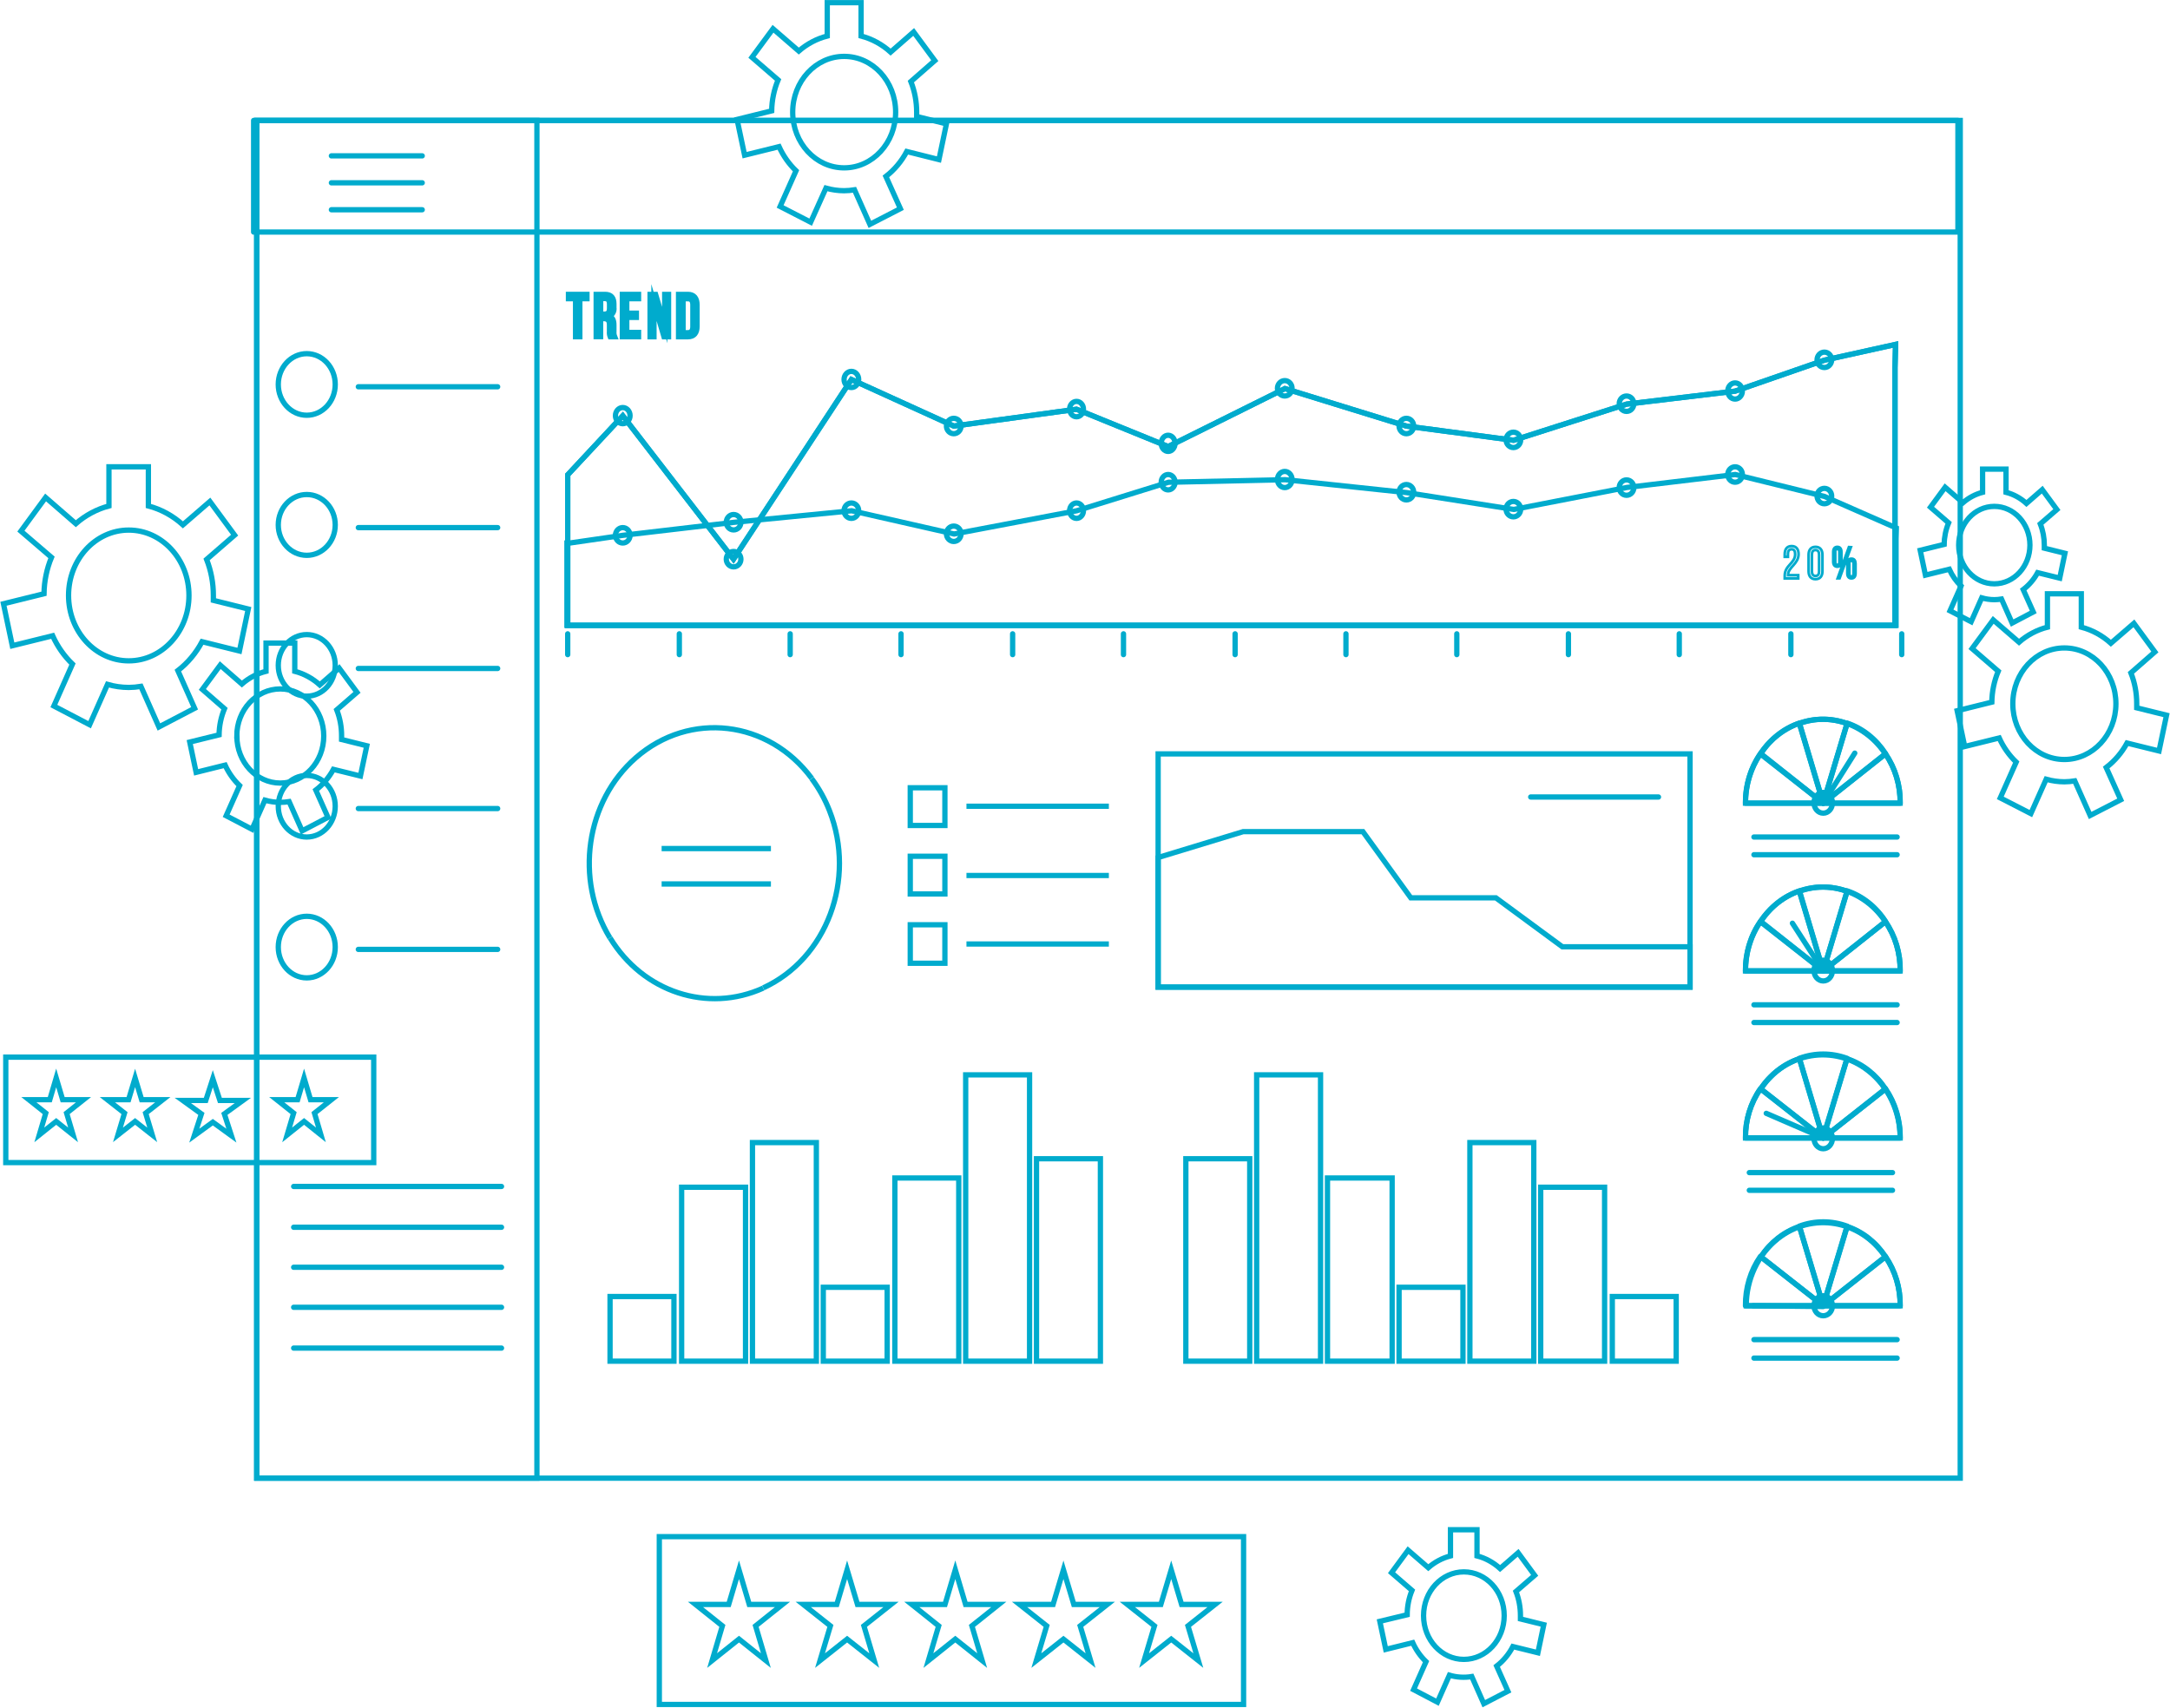<svg width="2819" height="2219" xmlns="http://www.w3.org/2000/svg" xmlns:xlink="http://www.w3.org/1999/xlink" xml:space="preserve" overflow="hidden"><g transform="translate(-752 -86)"><path d="M3399.04 830.03 3427.76 837.116 3434.5 804.853 3407.73 798.193C3407.73 796.964 3407.73 795.736 3407.73 794.461 3407.73 784.915 3405.96 775.468 3402.51 766.686L3424.03 748.074 3405.04 722.188 3384.52 740.091C3376.83 733.091 3367.74 728.141 3357.97 725.637L3357.97 695.5 3327.55 695.5 3327.55 725.637C3318.24 728.049 3309.53 732.662 3302.04 739.147L3278.88 719.071 3259.88 744.957 3283.4 765.316C3279.74 774.112 3277.77 783.628 3277.62 793.28L3246.5 800.979 3253.28 833.242 3284.26 825.59C3288 833.857 3293.18 841.254 3299.52 847.366L3285.22 879.581 3312.69 893.752 3326.42 862.765C3331.75 864.301 3337.24 865.094 3342.76 865.127 3345.89 865.1 3349.01 864.832 3352.1 864.324L3365.92 895.5 3393.35 881.093 3380.31 851.995C3387.92 846.208 3394.31 838.719 3399.04 830.03ZM3296.48 794.272C3296.45 766.488 3317.15 743.944 3342.72 743.917 3368.28 743.892 3389.02 766.394 3389.04 794.177 3389.07 821.961 3368.36 844.506 3342.8 844.532 3342.77 844.532 3342.75 844.532 3342.72 844.532 3317.18 844.532 3296.48 822.03 3296.48 794.272Z" stroke="#00ABCD" stroke-width="6.875" stroke-miterlimit="8" fill="none" fill-rule="evenodd"/><path d="M3515.19 1051.41 3556.75 1061.68 3566.5 1015.21 3527.77 1005.62C3527.77 1003.78 3527.77 1002.01 3527.77 1000.17 3527.78 986.446 3525.21 972.859 3520.22 960.236L3551.35 933.021 3524.12 895.873 3494.19 921.727C3483.04 911.657 3469.9 904.509 3455.78 900.839L3455.78 857.5 3411.76 857.5 3411.76 900.839C3398.28 904.317 3385.67 910.987 3374.86 920.366L3341.34 891.382 3313.87 928.667 3347.88 958.058C3342.6 970.707 3339.75 984.389 3339.52 998.268L3294.5 1009.43 3304.31 1055.9 3349.14 1044.81C3354.54 1056.71 3362.04 1067.37 3371.21 1076.17L3350.52 1122.64 3390.26 1143.05 3410.13 1098.42C3417.85 1100.61 3425.79 1101.73 3433.77 1101.75 3438.3 1101.71 3442.81 1101.33 3447.29 1100.6L3467.28 1145.5 3506.96 1125.09 3488.09 1083.18C3499.12 1074.8 3508.36 1063.97 3515.19 1051.41ZM3366.81 1000.17C3366.88 960.155 3396.91 927.776 3433.9 927.851 3470.88 927.926 3500.8 960.428 3500.73 1000.45 3500.66 1040.44 3470.66 1072.81 3433.71 1072.77 3396.76 1072.77 3366.81 1040.36 3366.81 1000.38 3366.81 1000.31 3366.81 1000.24 3366.81 1000.17Z" stroke="#00ABCD" stroke-width="6.875" stroke-miterlimit="8" fill="none" fill-rule="evenodd"/><path d="M2717.34 2225.3 2749.86 2233.33 2757.5 2196.87 2727.18 2189.39C2727.18 2187.96 2727.18 2186.53 2727.18 2185.11 2727.19 2174.34 2725.21 2163.67 2721.35 2153.75L2745.66 2132.74 2724.17 2103.49 2700.74 2123.9C2692.05 2115.98 2681.77 2110.37 2670.73 2107.51L2670.73 2073.5 2636.28 2073.5 2636.28 2107.51C2625.75 2110.24 2615.91 2115.46 2607.46 2122.81L2581.21 2100.09 2559.72 2129.34 2586.29 2152.32C2582.21 2162.28 2580.08 2173.05 2580.02 2183.95L2544.5 2192.52 2552.21 2228.97 2587.23 2220.27C2591.47 2229.61 2597.34 2237.97 2604.52 2244.89L2588.35 2281.27 2619.36 2297.53 2634.9 2262.5C2644.37 2265.28 2654.27 2265.89 2663.97 2264.27L2679.57 2299.5 2710.89 2283.25 2696.29 2250.67C2704.93 2243.98 2712.12 2235.32 2717.34 2225.3ZM2601.32 2185.11C2601.32 2153.7 2624.77 2128.25 2653.69 2128.25 2682.62 2128.25 2706.07 2153.7 2706.07 2185.11 2706.07 2216.51 2682.62 2241.96 2653.69 2241.96 2624.8 2242 2601.36 2216.61 2601.32 2185.24 2601.32 2185.2 2601.32 2185.15 2601.32 2185.11Z" stroke="#00ABCD" stroke-width="6.875" stroke-miterlimit="8" fill="none" fill-rule="evenodd"/><path d="M1929.95 282.86 1971.77 293.331 1981.5 246.894 1942.82 237.308C1942.82 235.472 1942.82 233.704 1942.82 231.869 1942.83 218.15 1940.27 204.573 1935.29 191.959L1966.37 164.764 1938.93 127.506 1908.98 153.681C1897.85 143.618 1884.72 136.475 1870.62 132.809L1870.62 89.5 1826.66 89.5 1826.66 132.809C1813.15 136.265 1800.52 142.93 1789.68 152.322L1756.21 123.359 1728.84 160.48 1762.81 189.851C1757.53 202.491 1754.69 216.163 1754.46 230.033L1709.5 241.183 1719.3 287.62 1764.06 276.537C1769.46 288.436 1776.94 299.083 1786.1 307.88L1765.44 354.249 1805.13 374.645 1824.97 330.452C1832.68 332.639 1840.61 333.759 1848.58 333.784 1853.1 333.745 1857.61 333.359 1862.08 332.628L1882.04 377.501 1921.66 357.104 1902.83 315.223C1913.92 306.684 1923.17 295.643 1929.95 282.86ZM1781.77 231.665C1781.77 191.674 1811.71 159.257 1848.64 159.257 1885.57 159.257 1915.51 191.674 1915.51 231.665 1915.51 271.654 1885.57 304.073 1848.64 304.073 1848.62 304.073 1848.6 304.073 1848.58 304.073 1811.73 304.073 1781.84 271.768 1781.77 231.869Z" stroke="#00ABCD" stroke-width="6.875" stroke-miterlimit="8" fill="none" fill-rule="evenodd"/><path d="M1185.14 1085.59 1220.22 1094.22 1228.5 1054.95 1195.74 1046.8C1195.74 1045.3 1195.74 1043.81 1195.74 1042.24 1195.8 1030.57 1193.67 1019.02 1189.47 1008.27L1215.76 985.507 1192.54 953.979 1167.44 975.858C1158 967.346 1146.88 961.301 1134.93 958.192L1134.93 921.5 1097.59 921.5 1097.59 958.192C1086.13 961.093 1075.4 966.734 1066.21 974.703L1038.1 950.174 1014.88 981.702 1043.62 1006.77C1039.16 1017.46 1036.77 1029.02 1036.59 1040.75L998.5 1050.13 1006.78 1089.47 1044.44 1080.09C1049.06 1090.18 1055.46 1099.21 1063.26 1106.66L1045.82 1145.86 1079.39 1163.39 1096.15 1125.62C1102.68 1127.5 1109.41 1128.46 1116.17 1128.47 1119.99 1128.43 1123.81 1128.11 1127.59 1127.52L1144.47 1165.5 1178.04 1147.97 1162.29 1112.5C1171.57 1105.37 1179.35 1096.2 1185.14 1085.59ZM1059.62 1042.24C1059.62 1008.47 1084.91 981.09 1116.1 981.09 1147.3 981.09 1172.59 1008.47 1172.59 1042.24 1172.59 1076.02 1147.3 1103.4 1116.1 1103.4 1084.94 1103.36 1059.69 1075.99 1059.69 1042.24Z" stroke="#00ABCD" stroke-width="6.875" stroke-miterlimit="8" fill="none" fill-rule="evenodd"/><path d="M1014.49 919.72 1063.08 931.786 1074.5 877.248 1029.18 866C1029.18 863.887 1029.18 861.841 1029.18 859.66 1029.2 843.563 1026.21 827.63 1020.39 812.825L1056.8 781.261 1024.66 737.562 989.634 767.899C976.608 756.081 961.25 747.682 944.752 743.357L944.752 692.5 893.53 692.5 893.53 743.357C877.791 747.506 863.088 755.374 850.469 766.399L811.237 732.313 779.16 776.08 818.895 810.166C812.701 825.022 809.389 841.104 809.166 857.41L756.5 870.431 767.987 924.969 820.401 912.016C826.694 925.969 835.437 938.451 846.138 948.762L821.971 1003.3 868.422 1027.57 891.647 975.213C900.659 977.813 909.942 979.143 919.266 979.166 924.563 979.128 929.85 978.672 935.085 977.803L958.436 1030.5 1004.82 1006.23 983.042 957.283C995.889 947.362 1006.62 934.55 1014.49 919.72ZM841.053 859.66C841.053 812.747 876.07 774.716 919.266 774.716 962.462 774.716 997.48 812.747 997.48 859.66 997.48 906.573 962.462 944.602 919.266 944.602 876.07 944.602 841.053 906.573 841.053 859.66Z" stroke="#00ABCD" stroke-width="6.875" stroke-miterlimit="8" fill="none" fill-rule="evenodd"/><path d="M1712 2125.5 1725.35 2170.56 1768.5 2170.56 1733.58 2198.44 1746.92 2243.5 1712 2215.63 1677.08 2243.5 1690.42 2198.44 1655.5 2170.56 1698.65 2170.56 1712 2125.5Z" stroke="#00ABCD" stroke-width="6.875" stroke-miterlimit="8" fill="none" fill-rule="evenodd"/><path d="M1852.47 2125.5 1865.94 2170.56 1909.5 2170.56 1874.31 2198.44 1887.72 2243.5 1852.47 2215.63 1817.28 2243.5 1830.75 2198.44 1795.5 2170.56 1839.06 2170.56 1852.47 2125.5Z" stroke="#00ABCD" stroke-width="6.875" stroke-miterlimit="8" fill="none" fill-rule="evenodd"/><path d="M1993 2125.5 2006.35 2170.56 2049.5 2170.56 2014.58 2198.44 2027.92 2243.5 1993 2215.63 1958.08 2243.5 1971.42 2198.44 1936.5 2170.56 1979.65 2170.56 1993 2125.5Z" stroke="#00ABCD" stroke-width="6.875" stroke-miterlimit="8" fill="none" fill-rule="evenodd"/><path d="M2133.5 2125.5 2146.96 2170.56 2190.5 2170.56 2155.27 2198.44 2168.73 2243.5 2133.5 2215.63 2098.27 2243.5 2111.73 2198.44 2076.5 2170.56 2120.04 2170.56 2133.5 2125.5Z" stroke="#00ABCD" stroke-width="6.875" stroke-miterlimit="8" fill="none" fill-rule="evenodd"/><path d="M2273.5 2125.5 2286.96 2170.56 2330.5 2170.56 2295.27 2198.44 2308.73 2243.5 2273.5 2215.63 2238.27 2243.5 2251.73 2198.44 2216.5 2170.56 2260.04 2170.56 2273.5 2125.5Z" stroke="#00ABCD" stroke-width="6.875" stroke-miterlimit="8" fill="none" fill-rule="evenodd"/><path d="M2320.45 2082.5C2346.44 2082.5 2367.5 2082.5 2367.5 2082.5L2367.5 2300.5C2367.5 2300.5 2346.44 2300.5 2320.45 2300.5L1655.55 2300.5C1629.56 2300.5 1608.5 2300.5 1608.5 2300.5L1608.5 2082.5C1608.5 2082.5 1629.56 2082.5 1655.55 2082.5Z" stroke="#00ABCD" stroke-width="6.875" stroke-miterlimit="8" fill="none" fill-rule="evenodd"/><path d="M825 1486.5 833.393 1514.78 860.5 1514.78 838.553 1532.22 846.947 1560.5 825 1542.99 803.053 1560.5 811.447 1532.22 789.5 1514.78 816.669 1514.78 825 1486.5Z" stroke="#00ABCD" stroke-width="6.875" stroke-miterlimit="8" fill="none" fill-rule="evenodd"/><path d="M927.5 1486.5 936.012 1514.78 963.5 1514.78 941.244 1532.22 949.756 1560.5 927.5 1542.99 905.245 1560.5 913.755 1532.22 891.5 1514.78 918.989 1514.78 927.5 1486.5Z" stroke="#00ABCD" stroke-width="6.875" stroke-miterlimit="8" fill="none" fill-rule="evenodd"/><path d="M1028.47 1487.5 1037.69 1515.78 1067.5 1515.78 1043.44 1533.22 1052.6 1561.5 1028.47 1543.99 1004.4 1561.5 1013.63 1533.22 989.5 1515.78 1019.31 1515.78 1028.47 1487.5Z" stroke="#00ABCD" stroke-width="6.875" stroke-miterlimit="8" fill="none" fill-rule="evenodd"/><path d="M1147 1486.5 1155.39 1514.78 1182.5 1514.78 1160.55 1532.22 1168.88 1560.5 1147 1542.99 1125.05 1560.5 1133.45 1532.22 1111.5 1514.78 1138.61 1514.78 1147 1486.5Z" stroke="#00ABCD" stroke-width="6.875" stroke-miterlimit="8" fill="none" fill-rule="evenodd"/><path d="M1190.48 1459.5C1216.45 1459.5 1237.5 1459.5 1237.5 1459.5L1237.5 1596.5C1237.5 1596.5 1216.45 1596.5 1190.48 1596.5L806.522 1596.5C780.553 1596.5 759.5 1596.5 759.5 1596.5L759.5 1459.5C759.5 1459.5 780.553 1459.5 806.522 1459.5Z" stroke="#00ABCD" stroke-width="6.875" stroke-miterlimit="8" fill="none" fill-rule="evenodd"/><path d="M1085.5 242.5 3298.5 242.5 3298.5 2006.5 1085.5 2006.5Z" stroke="#00ABCD" stroke-width="6.875" stroke-miterlimit="8" fill="none" fill-rule="evenodd"/><path d="M1085.5 242.5 1449.5 242.5 1449.5 2006.5 1085.5 2006.5Z" stroke="#00ABCD" stroke-width="6.875" stroke-miterlimit="8" fill="none" fill-rule="evenodd"/><path d="M1081.5 242.5 3295.5 242.5 3295.5 387.5 1081.5 387.5Z" stroke="#00ABCD" stroke-width="6.875" stroke-linecap="round" stroke-linejoin="round" stroke-miterlimit="10" fill="none" fill-rule="evenodd"/><path d="M1187.5 585.5C1187.5 563.409 1170.93 545.5 1150.5 545.5 1130.07 545.5 1113.5 563.409 1113.5 585.5 1113.5 607.591 1130.07 625.5 1150.5 625.5 1170.93 625.5 1187.5 607.591 1187.5 585.5Z" stroke="#00ABCD" stroke-width="6.875" stroke-linecap="round" stroke-linejoin="round" stroke-miterlimit="10" fill="none" fill-rule="evenodd"/><path d="M1217.5 588.5 1398.5 588.5" stroke="#00ABCD" stroke-width="6.875" stroke-linecap="round" stroke-linejoin="round" stroke-miterlimit="10" fill="none" fill-rule="evenodd"/><path d="M1187.5 768.068C1187.54 746.252 1171 728.537 1150.56 728.5 1130.13 728.462 1113.54 746.117 1113.5 767.932 1113.46 789.748 1130 807.462 1150.44 807.5 1150.46 807.5 1150.48 807.5 1150.5 807.5 1170.91 807.5 1187.46 789.856 1187.5 768.068Z" stroke="#00ABCD" stroke-width="6.875" stroke-linecap="round" stroke-linejoin="round" stroke-miterlimit="10" fill="none" fill-rule="evenodd"/><path d="M1217.5 771.5 1398.5 771.5" stroke="#00ABCD" stroke-width="6.875" stroke-linecap="round" stroke-linejoin="round" stroke-miterlimit="10" fill="none" fill-rule="evenodd"/><path d="M1187.5 950.5C1187.5 928.409 1170.93 910.5 1150.5 910.5 1130.07 910.5 1113.5 928.409 1113.5 950.5 1113.5 972.591 1130.07 990.5 1150.5 990.5 1170.93 990.5 1187.5 972.591 1187.5 950.5Z" stroke="#00ABCD" stroke-width="6.875" stroke-linecap="round" stroke-linejoin="round" stroke-miterlimit="10" fill="none" fill-rule="evenodd"/><path d="M1217.5 954.5 1398.5 954.5" stroke="#00ABCD" stroke-width="6.875" stroke-linecap="round" stroke-linejoin="round" stroke-miterlimit="10" fill="none" fill-rule="evenodd"/><path d="M1187.5 1133.5C1187.5 1111.41 1170.93 1093.5 1150.5 1093.5 1130.07 1093.5 1113.5 1111.41 1113.5 1133.5 1113.5 1155.59 1130.07 1173.5 1150.5 1173.5 1170.92 1173.46 1187.47 1155.58 1187.5 1133.5Z" stroke="#00ABCD" stroke-width="6.875" stroke-linecap="round" stroke-linejoin="round" stroke-miterlimit="10" fill="none" fill-rule="evenodd"/><path d="M1217.5 1136.5 1398.5 1136.5" stroke="#00ABCD" stroke-width="6.875" stroke-linecap="round" stroke-linejoin="round" stroke-miterlimit="10" fill="none" fill-rule="evenodd"/><path d="M1187.5 1316.5C1187.5 1294.41 1170.93 1276.5 1150.5 1276.5 1130.07 1276.5 1113.5 1294.41 1113.5 1316.5 1113.5 1338.59 1130.07 1356.5 1150.5 1356.5 1170.93 1356.5 1187.5 1338.59 1187.5 1316.5Z" stroke="#00ABCD" stroke-width="6.875" stroke-linecap="round" stroke-linejoin="round" stroke-miterlimit="10" fill="none" fill-rule="evenodd"/><path d="M1217.5 1319.5 1398.5 1319.5" stroke="#00ABCD" stroke-width="6.875" stroke-linecap="round" stroke-linejoin="round" stroke-miterlimit="10" fill="none" fill-rule="evenodd"/><path d="M2098.5 1591.5 2181.5 1591.5 2181.5 1854.5 2098.5 1854.5Z" stroke="#00ABCD" stroke-width="6.875" stroke-miterlimit="8" fill="none" fill-rule="evenodd"/><path d="M2006.5 1482.5 2089.5 1482.5 2089.5 1854.5 2006.5 1854.5Z" stroke="#00ABCD" stroke-width="6.875" stroke-miterlimit="8" fill="none" fill-rule="evenodd"/><path d="M1914.5 1616.5 1997.5 1616.5 1997.5 1854.5 1914.5 1854.5Z" stroke="#00ABCD" stroke-width="6.875" stroke-miterlimit="8" fill="none" fill-rule="evenodd"/><path d="M1821.5 1758.5 1904.5 1758.5 1904.5 1854.5 1821.5 1854.5Z" stroke="#00ABCD" stroke-width="6.875" stroke-miterlimit="8" fill="none" fill-rule="evenodd"/><path d="M1729.5 1570.5 1812.5 1570.5 1812.5 1854.5 1729.5 1854.5Z" stroke="#00ABCD" stroke-width="6.875" stroke-miterlimit="8" fill="none" fill-rule="evenodd"/><path d="M1637.5 1628.5 1720.5 1628.5 1720.5 1854.5 1637.5 1854.5Z" stroke="#00ABCD" stroke-width="6.875" stroke-miterlimit="8" fill="none" fill-rule="evenodd"/><path d="M1544.5 1770.5 1627.5 1770.5 1627.5 1854.5 1544.5 1854.5Z" stroke="#00ABCD" stroke-width="6.875" stroke-miterlimit="8" fill="none" fill-rule="evenodd"/><path d="M2292.5 1591.5 2375.5 1591.5 2375.5 1854.5 2292.5 1854.5Z" stroke="#00ABCD" stroke-width="6.875" stroke-miterlimit="8" fill="none" fill-rule="evenodd"/><path d="M2384.5 1482.5 2467.5 1482.5 2467.5 1854.5 2384.5 1854.5Z" stroke="#00ABCD" stroke-width="6.875" stroke-miterlimit="8" fill="none" fill-rule="evenodd"/><path d="M2476.5 1616.5 2560.5 1616.5 2560.5 1854.5 2476.5 1854.5Z" stroke="#00ABCD" stroke-width="6.875" stroke-miterlimit="8" fill="none" fill-rule="evenodd"/><path d="M2569.5 1758.5 2652.5 1758.5 2652.5 1854.5 2569.5 1854.5Z" stroke="#00ABCD" stroke-width="6.875" stroke-miterlimit="8" fill="none" fill-rule="evenodd"/><path d="M2661.5 1570.5 2744.5 1570.5 2744.5 1854.5 2661.5 1854.5Z" stroke="#00ABCD" stroke-width="6.875" stroke-miterlimit="8" fill="none" fill-rule="evenodd"/><path d="M2753.5 1628.5 2836.5 1628.5 2836.5 1854.5 2753.5 1854.5Z" stroke="#00ABCD" stroke-width="6.875" stroke-miterlimit="8" fill="none" fill-rule="evenodd"/><path d="M2846.5 1770.5 2929.5 1770.5 2929.5 1854.5 2846.5 1854.5Z" stroke="#00ABCD" stroke-width="6.875" stroke-miterlimit="8" fill="none" fill-rule="evenodd"/><path d="M1133.5 1627.5 1403.5 1627.5" stroke="#00ABCD" stroke-width="6.875" stroke-linecap="round" stroke-linejoin="round" stroke-miterlimit="10" fill="none" fill-rule="evenodd"/><path d="M1133.5 1680.5 1403.5 1680.5" stroke="#00ABCD" stroke-width="6.875" stroke-linecap="round" stroke-linejoin="round" stroke-miterlimit="10" fill="none" fill-rule="evenodd"/><path d="M1133.5 1732.5 1403.5 1732.5" stroke="#00ABCD" stroke-width="6.875" stroke-linecap="round" stroke-linejoin="round" stroke-miterlimit="10" fill="none" fill-rule="evenodd"/><path d="M1133.5 1784.5 1403.5 1784.5" stroke="#00ABCD" stroke-width="6.875" stroke-linecap="round" stroke-linejoin="round" stroke-miterlimit="10" fill="none" fill-rule="evenodd"/><path d="M1133.5 1837.5 1403.5 1837.5" stroke="#00ABCD" stroke-width="6.875" stroke-linecap="round" stroke-linejoin="round" stroke-miterlimit="10" fill="none" fill-rule="evenodd"/><path d="M1182.5 288.5 1300.5 288.5" stroke="#00ABCD" stroke-width="6.875" stroke-linecap="round" stroke-linejoin="round" stroke-miterlimit="10" fill="none" fill-rule="evenodd"/><path d="M1182.5 323.5 1300.5 323.5" stroke="#00ABCD" stroke-width="6.875" stroke-linecap="round" stroke-linejoin="round" stroke-miterlimit="10" fill="none" fill-rule="evenodd"/><path d="M1182.5 358.5 1300.5 358.5" stroke="#00ABCD" stroke-width="6.875" stroke-linecap="round" stroke-linejoin="round" stroke-miterlimit="10" fill="none" fill-rule="evenodd"/><path d="M2256.5 1065.5 2947.5 1065.5 2947.5 1368.5 2256.5 1368.5Z" stroke="#00ABCD" stroke-width="6.875" stroke-miterlimit="8" fill="none" fill-rule="evenodd"/><path d="M2947.5 1316.11 2947.5 1368.5 2256.5 1368.5 2256.5 1200.13 2367 1166.5 2522.5 1166.5 2584.74 1252.52 2695.25 1252.52 2781.65 1316.11 2947.5 1316.11Z" stroke="#00ABCD" stroke-width="6.875" stroke-miterlimit="8" fill="none" fill-rule="evenodd"/><path d="M2740.5 1121.5 2906.5 1121.5" stroke="#00ABCD" stroke-width="6.875" stroke-linecap="round" stroke-linejoin="round" stroke-miterlimit="10" fill="none" fill-rule="evenodd"/><path d="M1499.71 523.501 1499.71 474.081 1490.5 474.081 1490.5 468.5 1514.5 468.5 1514.5 474.081 1505.23 474.081 1505.23 523.501Z" stroke="#00ABCD" stroke-width="6.875" stroke-miterlimit="8" fill="none" fill-rule="evenodd"/><path d="M1538 468.5C1546.1 468.5 1549.49 472.927 1549.49 481.043L1549.49 485.537C1550.24 490.423 1547.59 495.176 1543.21 496.805 1547.92 498.281 1549.49 502.372 1549.49 508.274L1549.49 516.793C1549.3 519.083 1549.65 521.388 1550.5 523.5L1544.72 523.5C1543.89 521.383 1543.56 519.077 1543.78 516.793L1543.78 508.074C1543.78 501.903 1541.08 499.957 1536.3 499.957L1532.22 499.957 1532.22 523.366 1526.5 523.366 1526.5 468.5ZM1536.55 494.189C1541.14 494.189 1543.84 492.646 1543.84 486.677L1543.84 481.378C1543.84 476.482 1542.14 473.866 1537.87 473.866L1532.28 473.866 1532.28 493.988Z" stroke="#00ABCD" stroke-width="6.875" stroke-miterlimit="8" fill="none" fill-rule="evenodd"/><path d="M1578.69 492.907 1578.69 498.354 1566.19 498.354 1566.19 517.92 1581.5 517.92 1581.5 523.501 1560.5 523.501 1560.5 468.5 1581.5 468.5 1581.5 474.081 1566.19 474.081 1566.19 492.907Z" stroke="#00ABCD" stroke-width="6.875" stroke-miterlimit="8" fill="none" fill-rule="evenodd"/><path d="M1601.55 523.501 1596.5 523.501 1596.5 468.5 1603.67 468.5 1615.51 508.305 1615.51 468.5 1620.5 468.5 1620.5 523.501 1614.58 523.501 1601.55 479.056Z" stroke="#00ABCD" stroke-width="6.875" stroke-miterlimit="8" fill="none" fill-rule="evenodd"/><path d="M1645.72 468.5C1653.81 468.5 1657.5 473.715 1657.5 482.047L1657.5 509.953C1657.5 518.42 1653.81 523.5 1645.72 523.5L1633.5 523.5 1633.5 468.5ZM1645.72 518.285C1649.92 518.285 1652.09 515.508 1652.09 510.495L1652.09 481.979C1652.09 476.899 1650.12 474.122 1645.72 474.122L1639.36 474.122 1639.36 518.285Z" stroke="#00ABCD" stroke-width="6.875" stroke-miterlimit="8" fill="none" fill-rule="evenodd"/><path d="M1489.5 936.501 1489.5 909.5" stroke="#00ABCD" stroke-width="6.875" stroke-linecap="round" stroke-linejoin="round" stroke-miterlimit="10" fill="none" fill-rule="evenodd"/><path d="M1634.5 936.501 1634.5 909.5" stroke="#00ABCD" stroke-width="6.875" stroke-linecap="round" stroke-linejoin="round" stroke-miterlimit="10" fill="none" fill-rule="evenodd"/><path d="M1778.5 936.501 1778.5 909.5" stroke="#00ABCD" stroke-width="6.875" stroke-linecap="round" stroke-linejoin="round" stroke-miterlimit="10" fill="none" fill-rule="evenodd"/><path d="M1922.5 936.501 1922.5 909.5" stroke="#00ABCD" stroke-width="6.875" stroke-linecap="round" stroke-linejoin="round" stroke-miterlimit="10" fill="none" fill-rule="evenodd"/><path d="M2067.5 936.501 2067.5 909.5" stroke="#00ABCD" stroke-width="6.875" stroke-linecap="round" stroke-linejoin="round" stroke-miterlimit="10" fill="none" fill-rule="evenodd"/><path d="M2211.5 936.501 2211.5 909.5" stroke="#00ABCD" stroke-width="6.875" stroke-linecap="round" stroke-linejoin="round" stroke-miterlimit="10" fill="none" fill-rule="evenodd"/><path d="M2356.5 936.501 2356.5 909.5" stroke="#00ABCD" stroke-width="6.875" stroke-linecap="round" stroke-linejoin="round" stroke-miterlimit="10" fill="none" fill-rule="evenodd"/><path d="M2500.5 936.501 2500.5 909.5" stroke="#00ABCD" stroke-width="6.875" stroke-linecap="round" stroke-linejoin="round" stroke-miterlimit="10" fill="none" fill-rule="evenodd"/><path d="M2644.5 936.501 2644.5 909.5" stroke="#00ABCD" stroke-width="6.875" stroke-linecap="round" stroke-linejoin="round" stroke-miterlimit="10" fill="none" fill-rule="evenodd"/><path d="M2789.5 936.501 2789.5 909.5" stroke="#00ABCD" stroke-width="6.875" stroke-linecap="round" stroke-linejoin="round" stroke-miterlimit="10" fill="none" fill-rule="evenodd"/><path d="M2933.5 936.501 2933.5 909.5" stroke="#00ABCD" stroke-width="6.875" stroke-linecap="round" stroke-linejoin="round" stroke-miterlimit="10" fill="none" fill-rule="evenodd"/><path d="M3078.5 936.501 3078.5 909.5" stroke="#00ABCD" stroke-width="6.875" stroke-linecap="round" stroke-linejoin="round" stroke-miterlimit="10" fill="none" fill-rule="evenodd"/><path d="M3222.5 936.501 3222.5 909.5" stroke="#00ABCD" stroke-width="6.875" stroke-linecap="round" stroke-linejoin="round" stroke-miterlimit="10" fill="none" fill-rule="evenodd"/><path d="M3213.75 898.5 3213.75 563.542 3214.5 533.5 3122.06 553.937 3006.03 594.197 2865.21 611.023 2718.24 658.028 2578.98 639.567 2421.22 590.859 2269.6 666.203 2150.43 617.699 1991.1 639.567 1858.06 579.074 1704.87 812.53 1561.04 626.147 1489.5 702.921 1489.5 898.5 3213.75 898.5Z" stroke="#00ABCD" stroke-width="6.875" stroke-miterlimit="8" fill="none" fill-rule="evenodd"/><path d="M3213.75 898.5 3213.75 563.542 3214.5 533.5 3122.06 553.937 3006.03 594.197 2865.21 611.023 2718.24 658.028 2578.98 639.567 2421.22 590.859 2269.6 666.203 2150.43 617.699 1991.1 639.567 1858.06 579.074 1704.87 812.53 1561.04 626.147 1489.5 702.921 1489.5 898.5 3213.75 898.5Z" stroke="#00ABCD" stroke-width="6.875" stroke-miterlimit="8" fill="none" fill-rule="evenodd"/><path d="M3215.12 898.501 3215.12 785.848 3215.5 772.014 3122.26 731.055 3006.24 702.5 2865.43 719.333 2718.48 747.888 2579.24 726.012 2421.49 709.247 2269.89 712.586 2150.74 749.592 1991.42 779.782 1858.4 749.592 1705.23 764.653 1561.41 781.487 1491.76 791.573 1488.5 791.573 1488.5 898.501 3215.12 898.501Z" stroke="#00ABCD" stroke-width="6.875" stroke-miterlimit="8" fill="none" fill-rule="evenodd"/><path d="M1570.5 781.5C1570.5 787.023 1566.25 791.5 1561 791.5 1555.75 791.5 1551.5 787.023 1551.5 781.5 1551.5 775.977 1555.75 771.5 1561 771.5 1566.25 771.5 1570.5 775.977 1570.5 781.5Z" stroke="#00ABCD" stroke-width="6.875" stroke-miterlimit="8" fill="none" fill-rule="evenodd"/><path d="M1714.5 764.5C1714.5 758.977 1710.25 754.5 1705 754.5 1699.75 754.5 1695.5 758.977 1695.5 764.5 1695.5 770.023 1699.75 774.5 1705 774.5 1710.21 774.538 1714.46 770.121 1714.5 764.635 1714.5 764.59 1714.5 764.545 1714.5 764.5Z" stroke="#00ABCD" stroke-width="6.875" stroke-miterlimit="8" fill="none" fill-rule="evenodd"/><path d="M1867.5 749.5C1867.5 755.023 1863.25 759.5 1858 759.5 1852.75 759.5 1848.5 755.023 1848.5 749.5 1848.5 743.977 1852.75 739.5 1858 739.5 1863.25 739.5 1867.5 743.977 1867.5 749.5Z" stroke="#00ABCD" stroke-width="6.875" stroke-miterlimit="8" fill="none" fill-rule="evenodd"/><path d="M2000.5 779.5C2000.5 785.023 1996.25 789.5 1991 789.5 1985.75 789.5 1981.5 785.023 1981.5 779.5 1981.5 773.977 1985.75 769.5 1991 769.5 1996.25 769.5 2000.5 773.977 2000.5 779.5Z" stroke="#00ABCD" stroke-width="6.875" stroke-miterlimit="8" fill="none" fill-rule="evenodd"/><path d="M2159.5 749.5C2159.5 755.023 2155.47 759.5 2150.5 759.5 2145.53 759.5 2141.5 755.023 2141.5 749.5 2141.5 743.977 2145.53 739.5 2150.5 739.5 2155.47 739.5 2159.5 743.977 2159.5 749.5Z" stroke="#00ABCD" stroke-width="6.875" stroke-miterlimit="8" fill="none" fill-rule="evenodd"/><path d="M2278.5 712.5C2278.5 718.023 2274.47 722.5 2269.5 722.5 2264.53 722.5 2260.5 718.023 2260.5 712.5 2260.5 706.977 2264.53 702.5 2269.5 702.5 2274.47 702.5 2278.5 706.977 2278.5 712.5Z" stroke="#00ABCD" stroke-width="6.875" stroke-miterlimit="8" fill="none" fill-rule="evenodd"/><path d="M2430.5 709C2430.5 714.799 2426.25 719.5 2421 719.5 2415.75 719.5 2411.5 714.799 2411.5 709 2411.5 703.201 2415.75 698.5 2421 698.5 2426.25 698.5 2430.5 703.201 2430.5 709Z" stroke="#00ABCD" stroke-width="6.875" stroke-miterlimit="8" fill="none" fill-rule="evenodd"/><path d="M2588.5 725.5C2588.5 719.977 2584.25 715.5 2579 715.5 2573.75 715.5 2569.5 719.977 2569.5 725.5 2569.5 731.023 2573.75 735.5 2579 735.5 2584.21 735.538 2588.46 731.121 2588.5 725.635 2588.5 725.59 2588.5 725.545 2588.5 725.5Z" stroke="#00ABCD" stroke-width="6.875" stroke-miterlimit="8" fill="none" fill-rule="evenodd"/><path d="M2727.5 747.5C2727.5 753.023 2723.25 757.5 2718 757.5 2712.75 757.5 2708.5 753.023 2708.5 747.5 2708.5 741.977 2712.75 737.5 2718 737.5 2723.25 737.5 2727.5 741.977 2727.5 747.5Z" stroke="#00ABCD" stroke-width="6.875" stroke-miterlimit="8" fill="none" fill-rule="evenodd"/><path d="M2874.5 719.5C2874.5 725.023 2870.25 729.5 2865 729.5 2859.75 729.5 2855.5 725.023 2855.5 719.5 2855.5 713.977 2859.75 709.5 2865 709.5 2870.25 709.5 2874.5 713.977 2874.5 719.5Z" stroke="#00ABCD" stroke-width="6.875" stroke-miterlimit="8" fill="none" fill-rule="evenodd"/><path d="M3015.5 702.5C3015.5 708.023 3011.25 712.5 3006 712.5 3000.75 712.5 2996.5 708.023 2996.5 702.5 2996.5 696.977 3000.75 692.5 3006 692.5 3011.25 692.5 3015.5 696.977 3015.5 702.5Z" stroke="#00ABCD" stroke-width="6.875" stroke-miterlimit="8" fill="none" fill-rule="evenodd"/><path d="M3131.5 730.5C3131.5 724.977 3127.25 720.5 3122 720.5 3116.75 720.5 3112.5 724.977 3112.5 730.5 3112.5 736.023 3116.75 740.5 3122 740.5 3127.21 740.538 3131.46 736.121 3131.5 730.635 3131.5 730.59 3131.5 730.545 3131.5 730.5Z" stroke="#00ABCD" stroke-width="6.875" stroke-miterlimit="8" fill="none" fill-rule="evenodd"/><path d="M1570.5 626C1570.5 631.799 1566.25 636.5 1561 636.5 1555.75 636.5 1551.5 631.799 1551.5 626 1551.5 620.201 1555.75 615.5 1561 615.5 1566.25 615.5 1570.5 620.201 1570.5 626Z" stroke="#00ABCD" stroke-width="6.875" stroke-miterlimit="8" fill="none" fill-rule="evenodd"/><path d="M1714.5 812.5C1714.5 818.024 1710.25 822.501 1705 822.501 1699.75 822.501 1695.5 818.024 1695.5 812.5 1695.5 806.977 1699.75 802.5 1705 802.5 1710.25 802.5 1714.5 806.977 1714.5 812.5Z" stroke="#00ABCD" stroke-width="6.875" stroke-miterlimit="8" fill="none" fill-rule="evenodd"/><path d="M1867.5 579C1867.5 573.201 1863.25 568.5 1858 568.5 1852.75 568.5 1848.5 573.201 1848.5 579 1848.5 584.799 1852.75 589.5 1858 589.5 1863.25 589.5 1867.5 584.799 1867.5 579Z" stroke="#00ABCD" stroke-width="6.875" stroke-miterlimit="8" fill="none" fill-rule="evenodd"/><path d="M2000.5 639.5C2000.5 645.023 1996.25 649.5 1991 649.5 1985.75 649.5 1981.5 645.023 1981.5 639.5 1981.5 633.977 1985.75 629.5 1991 629.5 1996.25 629.5 2000.5 633.977 2000.5 639.5Z" stroke="#00ABCD" stroke-width="6.875" stroke-miterlimit="8" fill="none" fill-rule="evenodd"/><path d="M2159.5 617.5C2159.5 611.977 2155.47 607.5 2150.5 607.5 2145.53 607.5 2141.5 611.977 2141.5 617.5 2141.5 623.023 2145.53 627.5 2150.5 627.5 2155.44 627.537 2159.47 623.121 2159.5 617.635 2159.5 617.59 2159.5 617.545 2159.5 617.5Z" stroke="#00ABCD" stroke-width="6.875" stroke-miterlimit="8" fill="none" fill-rule="evenodd"/><path d="M2278.5 662C2278.5 667.799 2274.47 672.5 2269.5 672.5 2264.53 672.5 2260.5 667.799 2260.5 662 2260.5 656.201 2264.53 651.5 2269.5 651.5 2274.47 651.5 2278.5 656.201 2278.5 662Z" stroke="#00ABCD" stroke-width="6.875" stroke-miterlimit="8" fill="none" fill-rule="evenodd"/><path d="M2430.5 590.5C2430.5 596.023 2426.25 600.5 2421 600.5 2415.75 600.5 2411.5 596.023 2411.5 590.5 2411.5 584.977 2415.75 580.5 2421 580.5 2426.25 580.5 2430.5 584.977 2430.5 590.5Z" stroke="#00ABCD" stroke-width="6.875" stroke-miterlimit="8" fill="none" fill-rule="evenodd"/><path d="M2588.5 639.5C2588.5 645.023 2584.25 649.5 2579 649.5 2573.75 649.5 2569.5 645.023 2569.5 639.5 2569.5 633.977 2573.75 629.5 2579 629.5 2584.25 629.5 2588.5 633.977 2588.5 639.5Z" stroke="#00ABCD" stroke-width="6.875" stroke-miterlimit="8" fill="none" fill-rule="evenodd"/><path d="M2727.5 657.5C2727.5 663.023 2723.25 667.5 2718 667.5 2712.75 667.5 2708.5 663.023 2708.5 657.5 2708.5 651.977 2712.75 647.5 2718 647.5 2723.25 647.5 2727.5 651.977 2727.5 657.5Z" stroke="#00ABCD" stroke-width="6.875" stroke-miterlimit="8" fill="none" fill-rule="evenodd"/><path d="M2874.5 610.5C2874.5 616.023 2870.25 620.5 2865 620.5 2859.75 620.5 2855.5 616.023 2855.5 610.5 2855.5 604.977 2859.75 600.5 2865 600.5 2870.25 600.5 2874.5 604.977 2874.5 610.5Z" stroke="#00ABCD" stroke-width="6.875" stroke-miterlimit="8" fill="none" fill-rule="evenodd"/><path d="M3015.5 594C3015.5 599.799 3011.25 604.5 3006 604.5 3000.75 604.5 2996.5 599.799 2996.5 594 2996.5 588.201 3000.75 583.5 3006 583.5 3011.25 583.5 3015.5 588.201 3015.5 594Z" stroke="#00ABCD" stroke-width="6.875" stroke-miterlimit="8" fill="none" fill-rule="evenodd"/><path d="M3131.5 553.5C3131.5 559.023 3127.25 563.5 3122 563.5 3116.75 563.5 3112.5 559.023 3112.5 553.5 3112.5 547.977 3116.75 543.5 3122 543.5 3127.25 543.5 3131.5 547.977 3131.5 553.5Z" stroke="#00ABCD" stroke-width="6.875" stroke-miterlimit="8" fill="none" fill-rule="evenodd"/><path d="M3088.5 806.083C3088.5 818.591 3074.96 823.068 3074.89 832.616L3074.89 833.282 3088.04 833.282 3088.04 837.5 3070.5 837.5 3070.5 833.8C3070.5 820.441 3084.04 817.814 3084.04 806.157 3084.04 801.865 3082.68 799.644 3079.36 799.644 3076.04 799.644 3074.68 802.05 3074.68 805.75L3074.68 809.451 3070.5 809.451 3070.5 806.083C3070.5 799.718 3073.29 795.5 3079.46 795.5 3085.64 795.5 3088.5 799.756 3088.5 806.083Z" stroke="#00ABCD" stroke-width="3.438" stroke-miterlimit="8" fill="none" fill-rule="evenodd"/><path d="M3101.5 806.853C3101.5 800.575 3104.44 796.5 3110.47 796.5 3116.49 796.5 3119.5 800.575 3119.5 806.853L3119.5 828.074C3119.5 834.388 3116.52 838.5 3110.47 838.5 3104.41 838.5 3101.5 834.388 3101.5 828.074ZM3105.81 828.367C3105.81 832.039 3107.31 834.315 3110.47 834.315 3113.62 834.315 3115.12 832.075 3115.12 828.367L3115.12 806.633C3115.12 802.962 3113.65 800.648 3110.47 800.648 3107.28 800.648 3105.81 802.851 3105.81 806.633Z" stroke="#00ABCD" stroke-width="3.438" stroke-miterlimit="8" fill="none" fill-rule="evenodd"/><path d="M3144.15 803.027 3144.15 815.792C3144.15 819.722 3142.46 822.319 3138.83 822.319 3135.2 822.319 3133.5 819.722 3133.5 815.792L3133.5 803.027C3133.5 799.169 3135.2 796.5 3138.83 796.5 3142.46 796.5 3144.15 799.169 3144.15 803.027ZM3136.16 803.027 3136.16 816.225C3136.16 818.388 3136.9 819.831 3138.83 819.831 3140.76 819.831 3141.49 818.388 3141.49 816.225L3141.49 803.027C3141.49 800.863 3140.69 799.421 3138.83 799.421 3136.96 799.421 3136.1 800.683 3136.1 802.846ZM3156.47 796.933 3141.76 837.356 3139.23 837.356 3153.88 796.788ZM3162.5 818.28 3162.5 830.973C3162.5 834.904 3160.84 837.5 3157.17 837.5 3153.51 837.5 3151.81 834.904 3151.81 830.973L3151.81 818.28C3151.81 814.422 3153.54 811.825 3157.17 811.825 3160.8 811.825 3162.43 814.241 3162.43 818.1ZM3154.48 818.28 3154.48 831.406C3154.48 833.605 3155.31 835.012 3157.17 835.012 3159.04 835.012 3159.84 833.533 3159.84 831.406L3159.84 818.28C3159.84 816.116 3159 814.674 3157.17 814.674 3155.34 814.674 3154.41 815.756 3154.41 817.92Z" stroke="#00ABCD" stroke-width="3.438" stroke-miterlimit="8" fill="none" fill-rule="evenodd"/><path d="M1934.5 1109.5 1979.5 1109.5 1979.5 1158.5 1934.5 1158.5Z" stroke="#00ABCD" stroke-width="6.875" stroke-miterlimit="8" fill="none" fill-rule="evenodd"/><path d="M2007.5 1133.5 2192.5 1133.5" stroke="#00ABCD" stroke-width="6.875" stroke-linejoin="round" stroke-miterlimit="10" fill="none" fill-rule="evenodd"/><path d="M1934.5 1198.5 1979.5 1198.5 1979.5 1247.5 1934.5 1247.5Z" stroke="#00ABCD" stroke-width="6.875" stroke-miterlimit="8" fill="none" fill-rule="evenodd"/><path d="M2007.5 1223.5 2192.5 1223.5" stroke="#00ABCD" stroke-width="6.875" stroke-linejoin="round" stroke-miterlimit="10" fill="none" fill-rule="evenodd"/><path d="M1934.5 1287.5 1979.5 1287.5 1979.5 1337.5 1934.5 1337.5Z" stroke="#00ABCD" stroke-width="6.875" stroke-miterlimit="8" fill="none" fill-rule="evenodd"/><path d="M2007.5 1312.5 2192.5 1312.5" stroke="#00ABCD" stroke-width="6.875" stroke-linejoin="round" stroke-miterlimit="10" fill="none" fill-rule="evenodd"/><path d="M1743.5 1369.5C1826.05 1331.64 1864.58 1228.58 1829.57 1139.31 1823.68 1124.27 1815.87 1110.2 1806.38 1097.5" stroke="#00ABCD" stroke-width="6.875" stroke-linejoin="round" stroke-miterlimit="10" fill="none" fill-rule="evenodd"/><path d="M1544.5 1304.5C1587.43 1375.05 1671.19 1402.53 1743.5 1369.78" stroke="#00ABCD" stroke-width="6.875" stroke-linejoin="round" stroke-miterlimit="10" fill="none" fill-rule="evenodd"/><path d="M1806.5 1097.26C1750.3 1021.47 1648.07 1009.42 1578.16 1070.35 1512.87 1127.26 1498.21 1228.67 1544.33 1304.5" stroke="#00ABCD" stroke-width="6.875" stroke-linejoin="round" stroke-miterlimit="10" fill="none" fill-rule="evenodd"/><path d="M1611.5 1188.5 1753.5 1188.5" stroke="#00ABCD" stroke-width="6.875" stroke-linejoin="round" stroke-miterlimit="10" fill="none" fill-rule="evenodd"/><path d="M1611.5 1234.5 1753.5 1234.5" stroke="#00ABCD" stroke-width="6.875" stroke-linejoin="round" stroke-miterlimit="10" fill="none" fill-rule="evenodd"/><path d="M3030.5 1173.5 3216.5 1173.5" stroke="#00ABCD" stroke-width="6.875" stroke-linecap="round" stroke-linejoin="round" stroke-miterlimit="10" fill="none" fill-rule="evenodd"/><path d="M3030.5 1196.5 3216.5 1196.5" stroke="#00ABCD" stroke-width="6.875" stroke-linecap="round" stroke-linejoin="round" stroke-miterlimit="10" fill="none" fill-rule="evenodd"/><path d="M3201.27 1065.43C3168.63 1016.71 3105.78 1005.94 3060.89 1041.37 3034.9 1061.87 3019.52 1094.63 3019.5 1129.5L3220.49 1129.5C3220.79 1106.42 3214.03 1083.89 3201.27 1065.43Z" stroke="#00ABCD" stroke-width="6.875" stroke-miterlimit="8" fill="none" fill-rule="evenodd"/><path d="M3120.5 1129.5 3201.41 1065.5C3214.09 1083.95 3220.8 1106.46 3220.49 1129.5Z" stroke="#00ABCD" stroke-width="6.875" stroke-linecap="round" stroke-linejoin="round" stroke-miterlimit="10" fill="none" fill-rule="evenodd"/><path d="M3120.5 1129.5 3151.65 1025.5C3171.81 1032.31 3189.34 1046.27 3201.5 1065.18Z" stroke="#00ABCD" stroke-width="6.875" stroke-linecap="round" stroke-linejoin="round" stroke-miterlimit="10" fill="none" fill-rule="evenodd"/><path d="M3120.5 1129.5 3089.5 1026.06C3109.6 1018.65 3131.4 1018.65 3151.5 1026.06Z" stroke="#00ABCD" stroke-width="6.875" stroke-linecap="round" stroke-linejoin="round" stroke-miterlimit="10" fill="none" fill-rule="evenodd"/><path d="M3120.5 1129.5 3039.5 1065.18C3051.73 1046.27 3069.35 1032.31 3089.62 1025.5Z" stroke="#00ABCD" stroke-width="6.875" stroke-linecap="round" stroke-linejoin="round" stroke-miterlimit="10" fill="none" fill-rule="evenodd"/><path d="M3120.5 1129.5 3019.51 1129.5C3019.21 1106.45 3026.01 1083.95 3038.82 1065.5Z" stroke="#00ABCD" stroke-width="6.875" stroke-linecap="round" stroke-linejoin="round" stroke-miterlimit="10" fill="none" fill-rule="evenodd"/><path d="M3132.5 1129.07C3132.53 1121.61 3127.19 1115.54 3120.56 1115.5 3113.93 1115.46 3108.53 1121.47 3108.5 1128.93 3108.47 1136.39 3113.81 1142.46 3120.44 1142.5 3120.48 1142.5 3120.52 1142.5 3120.56 1142.5 3127.12 1142.54 3132.47 1136.59 3132.5 1129.21 3132.5 1129.16 3132.5 1129.12 3132.5 1129.07Z" stroke="#00ABCD" stroke-width="6.875" stroke-miterlimit="8" fill="none" fill-rule="evenodd"/><path d="M3120.5 1129.5 3161.5 1064.5" stroke="#00ABCD" stroke-width="6.875" stroke-linecap="round" stroke-linejoin="round" stroke-miterlimit="10" fill="none" fill-rule="evenodd"/><path d="M3030.5 1391.5 3216.5 1391.5" stroke="#00ABCD" stroke-width="6.875" stroke-linecap="round" stroke-linejoin="round" stroke-miterlimit="10" fill="none" fill-rule="evenodd"/><path d="M3030.5 1414.5 3216.5 1414.5" stroke="#00ABCD" stroke-width="6.875" stroke-linecap="round" stroke-linejoin="round" stroke-miterlimit="10" fill="none" fill-rule="evenodd"/><path d="M3201.27 1283.45C3168.63 1234.71 3105.78 1223.93 3060.89 1259.38 3034.92 1279.89 3019.54 1312.63 3019.5 1347.5L3220.49 1347.5C3220.8 1324.43 3214.04 1301.9 3201.27 1283.45Z" stroke="#00ABCD" stroke-width="6.875" stroke-miterlimit="8" fill="none" fill-rule="evenodd"/><path d="M3120.5 1347.5 3201.31 1283.5C3214.03 1301.92 3220.78 1324.44 3220.49 1347.5Z" stroke="#00ABCD" stroke-width="6.875" stroke-linecap="round" stroke-linejoin="round" stroke-miterlimit="10" fill="none" fill-rule="evenodd"/><path d="M3120.5 1347.5 3151.65 1243.5C3171.83 1250.31 3189.36 1264.29 3201.5 1283.25Z" stroke="#00ABCD" stroke-width="6.875" stroke-linecap="round" stroke-linejoin="round" stroke-miterlimit="10" fill="none" fill-rule="evenodd"/><path d="M3120.5 1347.5 3089.5 1244.06C3109.6 1236.65 3131.4 1236.65 3151.5 1244.06Z" stroke="#00ABCD" stroke-width="6.875" stroke-linecap="round" stroke-linejoin="round" stroke-miterlimit="10" fill="none" fill-rule="evenodd"/><path d="M3120.5 1347.5 3039.5 1283.25C3051.7 1264.29 3069.33 1250.31 3089.62 1243.5Z" stroke="#00ABCD" stroke-width="6.875" stroke-linecap="round" stroke-linejoin="round" stroke-miterlimit="10" fill="none" fill-rule="evenodd"/><path d="M3120.5 1347.5 3019.51 1347.5C3019.21 1324.45 3026 1301.93 3038.82 1283.5Z" stroke="#00ABCD" stroke-width="6.875" stroke-linecap="round" stroke-linejoin="round" stroke-miterlimit="10" fill="none" fill-rule="evenodd"/><path d="M3132.5 1347C3132.5 1339.54 3127.13 1333.5 3120.5 1333.5 3113.87 1333.5 3108.5 1339.54 3108.5 1347 3108.5 1354.46 3113.87 1360.5 3120.5 1360.5 3120.52 1360.5 3120.54 1360.5 3120.56 1360.5 3127.12 1360.54 3132.47 1354.59 3132.5 1347.21 3132.5 1347.14 3132.5 1347.07 3132.5 1347Z" stroke="#00ABCD" stroke-width="6.875" stroke-miterlimit="8" fill="none" fill-rule="evenodd"/><path d="M3120.5 1347.5 3080.5 1285.5" stroke="#00ABCD" stroke-width="6.875" stroke-linecap="round" stroke-linejoin="round" stroke-miterlimit="10" fill="none" fill-rule="evenodd"/><path d="M3210.5 1609.5 3024.5 1609.5" stroke="#00ABCD" stroke-width="6.875" stroke-linecap="round" stroke-linejoin="round" stroke-miterlimit="10" fill="none" fill-rule="evenodd"/><path d="M3210.5 1632.5 3024.5 1632.5" stroke="#00ABCD" stroke-width="6.875" stroke-linecap="round" stroke-linejoin="round" stroke-miterlimit="10" fill="none" fill-rule="evenodd"/><path d="M3038.85 1500.93C3071.59 1452.63 3134.46 1442.07 3179.28 1477.36 3205.1 1497.69 3220.41 1530.04 3220.5 1564.5L3019.51 1564.5C3019.25 1541.59 3026.05 1519.23 3038.85 1500.93Z" stroke="#00ABCD" stroke-width="6.875" stroke-miterlimit="8" fill="none" fill-rule="evenodd"/><path d="M3120.5 1564.5 3038.89 1500.5C3026.05 1518.93 3019.23 1541.44 3019.51 1564.5Z" stroke="#00ABCD" stroke-width="6.875" stroke-linecap="round" stroke-linejoin="round" stroke-miterlimit="10" fill="none" fill-rule="evenodd"/><path d="M3120.5 1564.5 3089.58 1461.5C3069.31 1468.24 3051.69 1482.09 3039.5 1500.87Z" stroke="#00ABCD" stroke-width="6.875" stroke-linecap="round" stroke-linejoin="round" stroke-miterlimit="10" fill="none" fill-rule="evenodd"/><path d="M3120.12 1564.5 3151.5 1461.06C3131.4 1453.65 3109.6 1453.65 3089.5 1461.06Z" stroke="#00ABCD" stroke-width="6.875" stroke-linecap="round" stroke-linejoin="round" stroke-miterlimit="10" fill="none" fill-rule="evenodd"/><path d="M3120.5 1564.5 3201.5 1500.87C3189.3 1482.09 3171.67 1468.24 3151.38 1461.5Z" stroke="#00ABCD" stroke-width="6.875" stroke-linecap="round" stroke-linejoin="round" stroke-miterlimit="10" fill="none" fill-rule="evenodd"/><path d="M3120.5 1564.5 3220.49 1564.5C3220.8 1541.45 3214.1 1518.95 3201.43 1500.5Z" stroke="#00ABCD" stroke-width="6.875" stroke-linecap="round" stroke-linejoin="round" stroke-miterlimit="10" fill="none" fill-rule="evenodd"/><path d="M3108.5 1565C3108.5 1557.54 3113.87 1551.5 3120.5 1551.5 3127.13 1551.5 3132.5 1557.54 3132.5 1565 3132.5 1572.46 3127.13 1578.5 3120.5 1578.5 3113.87 1578.5 3108.5 1572.46 3108.5 1565Z" stroke="#00ABCD" stroke-width="6.875" stroke-miterlimit="8" fill="none" fill-rule="evenodd"/><path d="M3120.5 1564.5 3046.5 1532.5" stroke="#00ABCD" stroke-width="6.875" stroke-linecap="round" stroke-linejoin="round" stroke-miterlimit="10" fill="none" fill-rule="evenodd"/><path d="M3030.5 1826.5 3216.5 1826.5" stroke="#00ABCD" stroke-width="6.875" stroke-linecap="round" stroke-linejoin="round" stroke-miterlimit="10" fill="none" fill-rule="evenodd"/><path d="M3030.5 1850.5 3216.5 1850.5" stroke="#00ABCD" stroke-width="6.875" stroke-linecap="round" stroke-linejoin="round" stroke-miterlimit="10" fill="none" fill-rule="evenodd"/><path d="M3201.24 1718.9C3168.67 1670.63 3106.11 1660.08 3061.51 1695.34 3035.8 1715.67 3020.58 1748.04 3020.5 1782.5L3220.49 1782.5C3220.75 1759.58 3213.98 1737.21 3201.24 1718.9Z" stroke="#00ABCD" stroke-width="6.875" stroke-miterlimit="8" fill="none" fill-rule="evenodd"/><path d="M3120.5 1782.5 3201.41 1718.5C3214.09 1736.95 3220.8 1759.46 3220.49 1782.5Z" stroke="#00ABCD" stroke-width="6.875" stroke-linecap="round" stroke-linejoin="round" stroke-miterlimit="10" fill="none" fill-rule="evenodd"/><path d="M3120.5 1782.5 3151.65 1679.5C3171.81 1686.27 3189.34 1700.1 3201.5 1718.84Z" stroke="#00ABCD" stroke-width="6.875" stroke-linecap="round" stroke-linejoin="round" stroke-miterlimit="10" fill="none" fill-rule="evenodd"/><path d="M3120.5 1782.5 3089.5 1679.06C3109.6 1671.65 3131.4 1671.65 3151.5 1679.06Z" stroke="#00ABCD" stroke-width="6.875" stroke-linecap="round" stroke-linejoin="round" stroke-miterlimit="10" fill="none" fill-rule="evenodd"/><path d="M3120.5 1782.5 3039.5 1718.84C3051.72 1700.1 3069.35 1686.27 3089.62 1679.5Z" stroke="#00ABCD" stroke-width="6.875" stroke-linecap="round" stroke-linejoin="round" stroke-miterlimit="10" fill="none" fill-rule="evenodd"/><path d="M3120.5 1782.5 3019.51 1782.5C3019.21 1759.45 3026.01 1736.94 3038.82 1718.5Z" stroke="#00ABCD" stroke-width="6.875" stroke-linecap="round" stroke-linejoin="round" stroke-miterlimit="10" fill="none" fill-rule="evenodd"/><path d="M3132.5 1782.57C3132.53 1775.39 3127.19 1769.54 3120.56 1769.5 3113.93 1769.46 3108.53 1775.25 3108.5 1782.43 3108.47 1789.61 3113.81 1795.46 3120.44 1795.5 3120.48 1795.5 3120.52 1795.5 3120.56 1795.5 3127.16 1795.5 3132.5 1789.71 3132.5 1782.57Z" stroke="#00ABCD" stroke-width="6.875" stroke-miterlimit="8" fill="none" fill-rule="evenodd"/><path d="M3120.5 1783.5 3029.5 1782.5" stroke="#00ABCD" stroke-width="6.875" stroke-linecap="round" stroke-linejoin="round" stroke-miterlimit="10" fill="none" fill-rule="evenodd"/></g></svg>